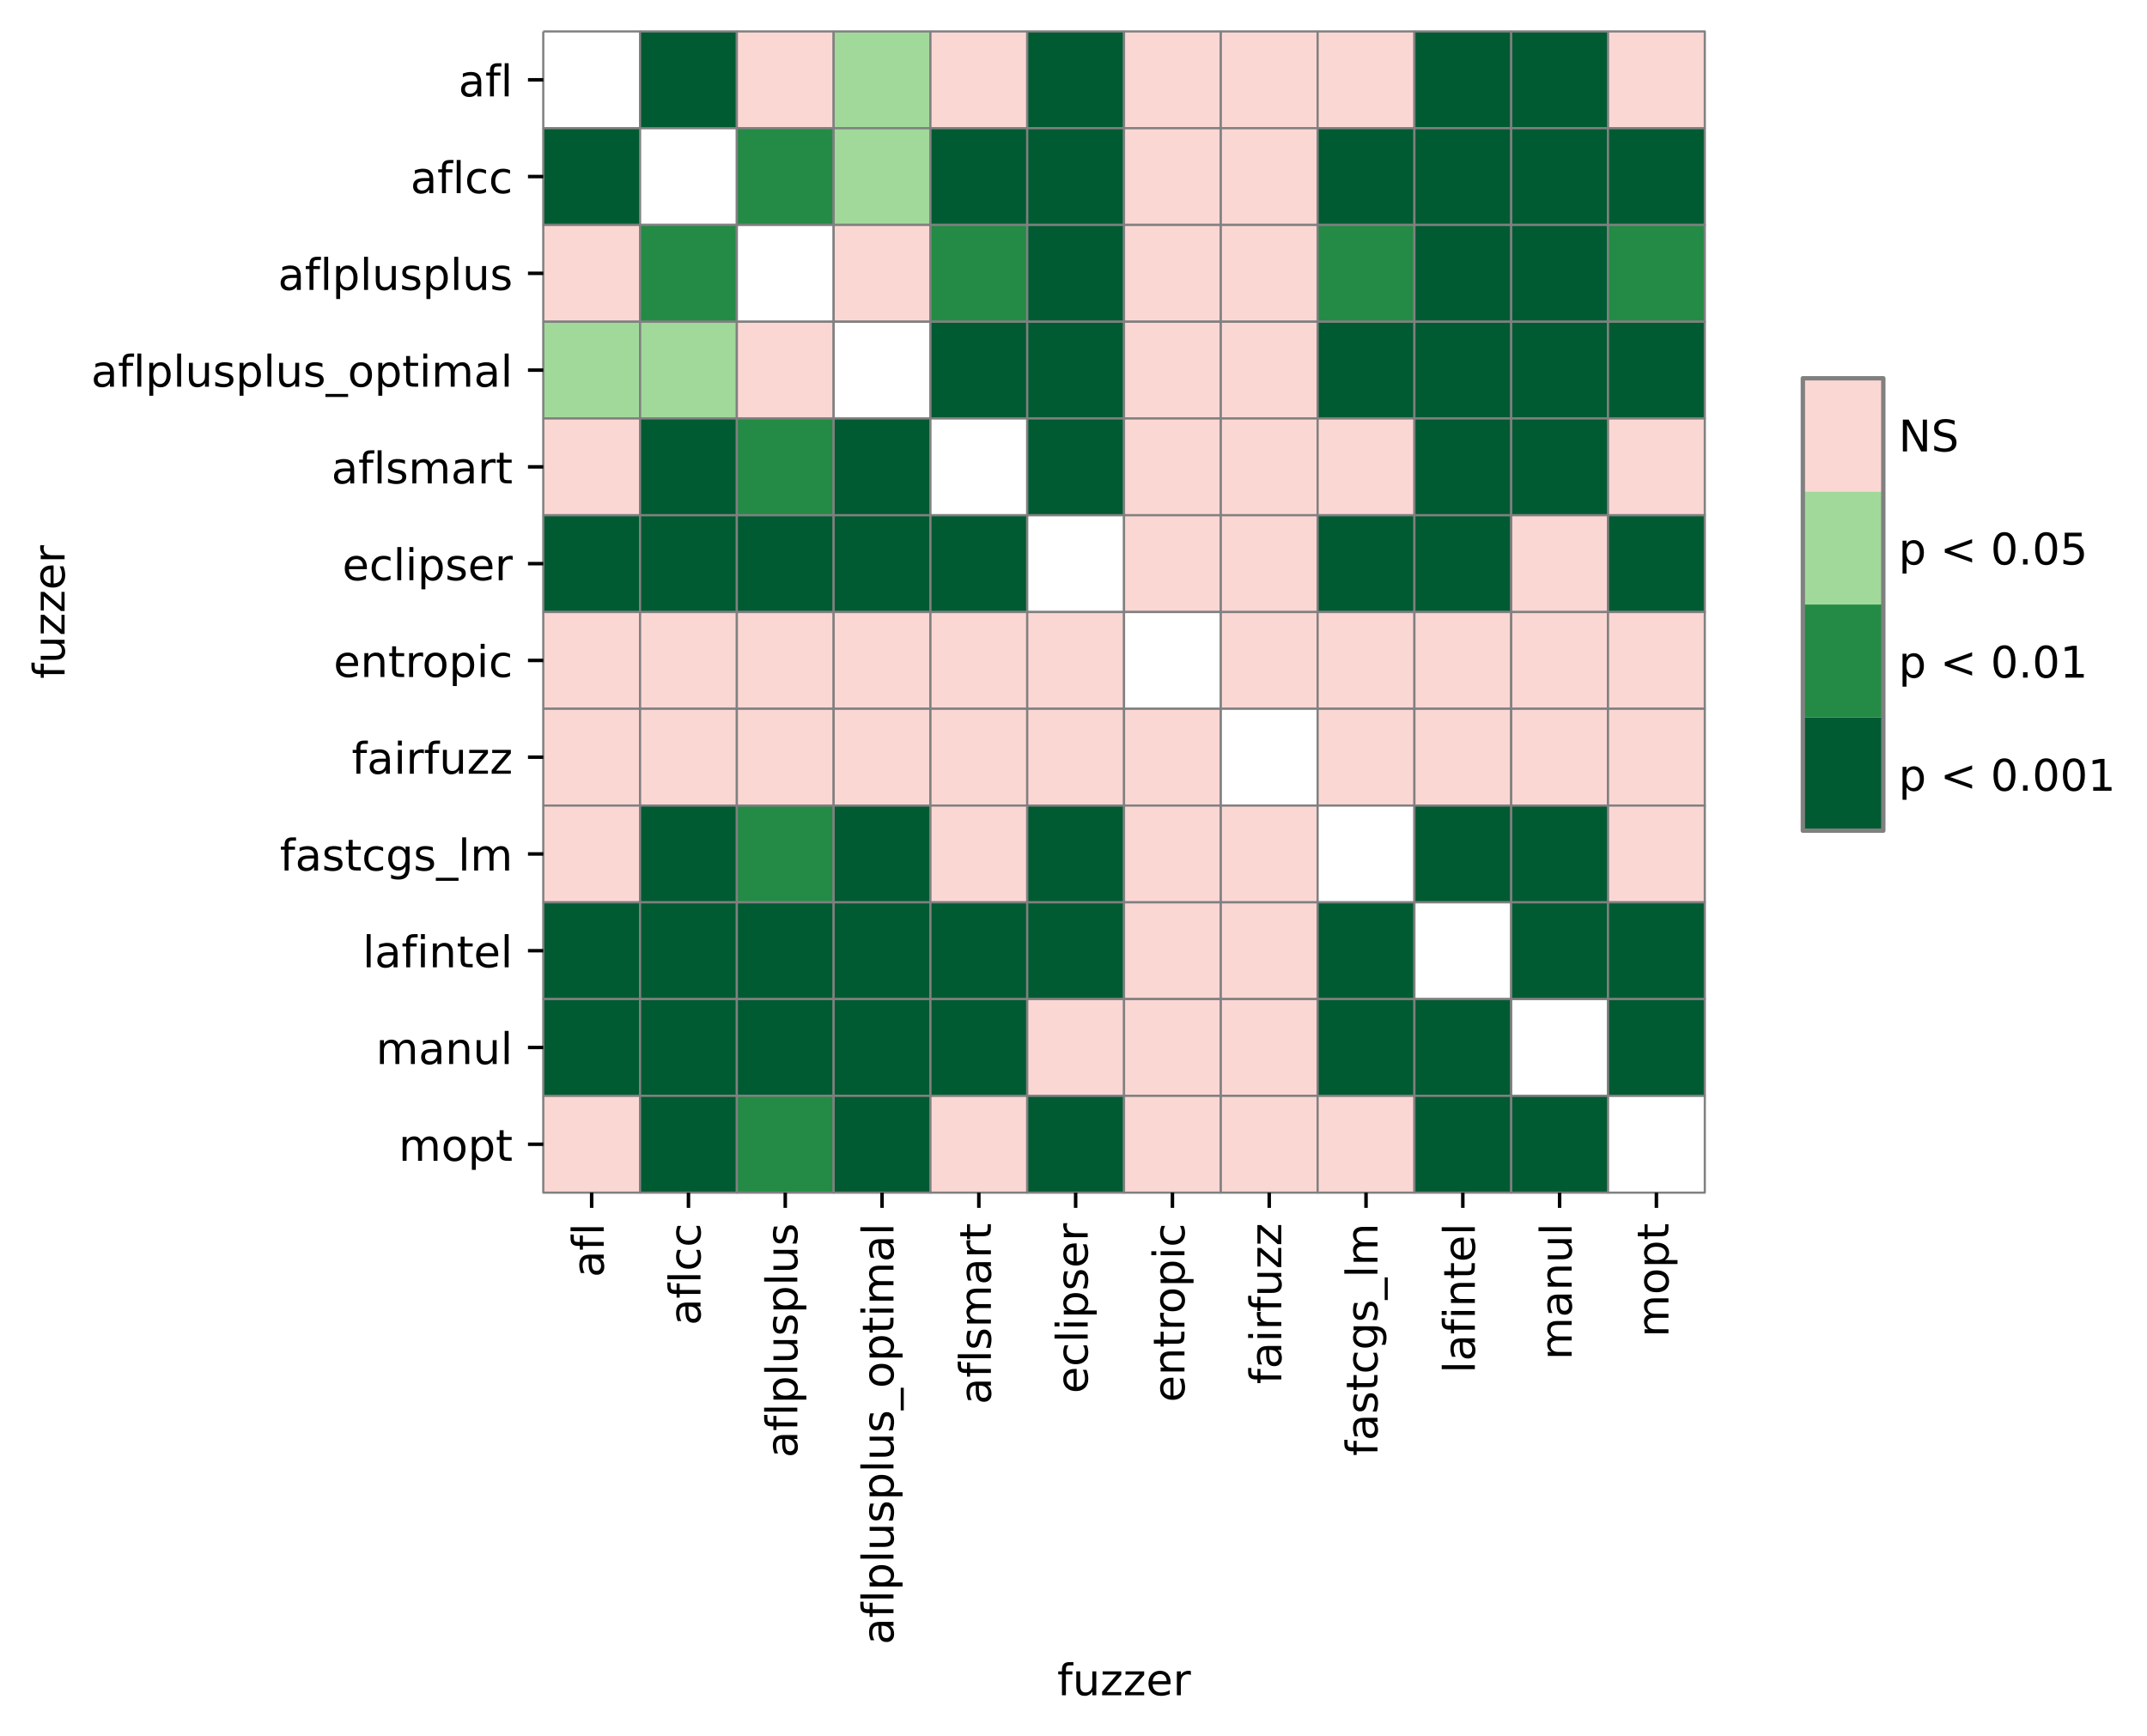 <?xml version="1.0" encoding="utf-8" standalone="no"?>
<!DOCTYPE svg PUBLIC "-//W3C//DTD SVG 1.1//EN"
  "http://www.w3.org/Graphics/SVG/1.1/DTD/svg11.dtd">
<!-- Created with matplotlib (https://matplotlib.org/) -->
<svg height="397.776pt" version="1.1" viewBox="0 0 491.885 397.776" width="491.885pt" xmlns="http://www.w3.org/2000/svg" xmlns:xlink="http://www.w3.org/1999/xlink">
 <defs>
  <style type="text/css">*{stroke-linecap:butt;stroke-linejoin:round;}</style>
 </defs>
 <g id="figure_1">
  <g id="patch_1">
   <path d="M 0 397.776 
L 491.885 397.776 
L 491.885 0 
L 0 0 
z
" style="fill:#ffffff;"/>
  </g>
  <g id="axes_1">
   <g id="patch_2">
    <path d="M 124.464 273.312 
L 390.576 273.312 
L 390.576 7.2 
L 124.464 7.2 
z
" style="fill:#ffffff;"/>
   </g>
   <g id="QuadMesh_1">
    <path d="M 124.464 7.2 
L 146.64 7.2 
L 146.64 29.376 
L 124.464 29.376 
L 124.464 7.2 
" style="fill:#ffffff;stroke:#808080;stroke-width:0.5;"/>
    <path d="M 146.64 7.2 
L 168.816 7.2 
L 168.816 29.376 
L 146.64 29.376 
L 146.64 7.2 
" style="fill:#005a32;stroke:#808080;stroke-width:0.5;"/>
    <path d="M 168.816 7.2 
L 190.992 7.2 
L 190.992 29.376 
L 168.816 29.376 
L 168.816 7.2 
" style="fill:#fbd7d4;stroke:#808080;stroke-width:0.5;"/>
    <path d="M 190.992 7.2 
L 213.168 7.2 
L 213.168 29.376 
L 190.992 29.376 
L 190.992 7.2 
" style="fill:#a1d99b;stroke:#808080;stroke-width:0.5;"/>
    <path d="M 213.168 7.2 
L 235.344 7.2 
L 235.344 29.376 
L 213.168 29.376 
L 213.168 7.2 
" style="fill:#fbd7d4;stroke:#808080;stroke-width:0.5;"/>
    <path d="M 235.344 7.2 
L 257.52 7.2 
L 257.52 29.376 
L 235.344 29.376 
L 235.344 7.2 
" style="fill:#005a32;stroke:#808080;stroke-width:0.5;"/>
    <path d="M 257.52 7.2 
L 279.696 7.2 
L 279.696 29.376 
L 257.52 29.376 
L 257.52 7.2 
" style="fill:#fbd7d4;stroke:#808080;stroke-width:0.5;"/>
    <path d="M 279.696 7.2 
L 301.872 7.2 
L 301.872 29.376 
L 279.696 29.376 
L 279.696 7.2 
" style="fill:#fbd7d4;stroke:#808080;stroke-width:0.5;"/>
    <path d="M 301.872 7.2 
L 324.048 7.2 
L 324.048 29.376 
L 301.872 29.376 
L 301.872 7.2 
" style="fill:#fbd7d4;stroke:#808080;stroke-width:0.5;"/>
    <path d="M 324.048 7.2 
L 346.224 7.2 
L 346.224 29.376 
L 324.048 29.376 
L 324.048 7.2 
" style="fill:#005a32;stroke:#808080;stroke-width:0.5;"/>
    <path d="M 346.224 7.2 
L 368.4 7.2 
L 368.4 29.376 
L 346.224 29.376 
L 346.224 7.2 
" style="fill:#005a32;stroke:#808080;stroke-width:0.5;"/>
    <path d="M 368.4 7.2 
L 390.576 7.2 
L 390.576 29.376 
L 368.4 29.376 
L 368.4 7.2 
" style="fill:#fbd7d4;stroke:#808080;stroke-width:0.5;"/>
    <path d="M 124.464 29.376 
L 146.64 29.376 
L 146.64 51.552 
L 124.464 51.552 
L 124.464 29.376 
" style="fill:#005a32;stroke:#808080;stroke-width:0.5;"/>
    <path d="M 146.64 29.376 
L 168.816 29.376 
L 168.816 51.552 
L 146.64 51.552 
L 146.64 29.376 
" style="fill:#ffffff;stroke:#808080;stroke-width:0.5;"/>
    <path d="M 168.816 29.376 
L 190.992 29.376 
L 190.992 51.552 
L 168.816 51.552 
L 168.816 29.376 
" style="fill:#238b45;stroke:#808080;stroke-width:0.5;"/>
    <path d="M 190.992 29.376 
L 213.168 29.376 
L 213.168 51.552 
L 190.992 51.552 
L 190.992 29.376 
" style="fill:#a1d99b;stroke:#808080;stroke-width:0.5;"/>
    <path d="M 213.168 29.376 
L 235.344 29.376 
L 235.344 51.552 
L 213.168 51.552 
L 213.168 29.376 
" style="fill:#005a32;stroke:#808080;stroke-width:0.5;"/>
    <path d="M 235.344 29.376 
L 257.52 29.376 
L 257.52 51.552 
L 235.344 51.552 
L 235.344 29.376 
" style="fill:#005a32;stroke:#808080;stroke-width:0.5;"/>
    <path d="M 257.52 29.376 
L 279.696 29.376 
L 279.696 51.552 
L 257.52 51.552 
L 257.52 29.376 
" style="fill:#fbd7d4;stroke:#808080;stroke-width:0.5;"/>
    <path d="M 279.696 29.376 
L 301.872 29.376 
L 301.872 51.552 
L 279.696 51.552 
L 279.696 29.376 
" style="fill:#fbd7d4;stroke:#808080;stroke-width:0.5;"/>
    <path d="M 301.872 29.376 
L 324.048 29.376 
L 324.048 51.552 
L 301.872 51.552 
L 301.872 29.376 
" style="fill:#005a32;stroke:#808080;stroke-width:0.5;"/>
    <path d="M 324.048 29.376 
L 346.224 29.376 
L 346.224 51.552 
L 324.048 51.552 
L 324.048 29.376 
" style="fill:#005a32;stroke:#808080;stroke-width:0.5;"/>
    <path d="M 346.224 29.376 
L 368.4 29.376 
L 368.4 51.552 
L 346.224 51.552 
L 346.224 29.376 
" style="fill:#005a32;stroke:#808080;stroke-width:0.5;"/>
    <path d="M 368.4 29.376 
L 390.576 29.376 
L 390.576 51.552 
L 368.4 51.552 
L 368.4 29.376 
" style="fill:#005a32;stroke:#808080;stroke-width:0.5;"/>
    <path d="M 124.464 51.552 
L 146.64 51.552 
L 146.64 73.728 
L 124.464 73.728 
L 124.464 51.552 
" style="fill:#fbd7d4;stroke:#808080;stroke-width:0.5;"/>
    <path d="M 146.64 51.552 
L 168.816 51.552 
L 168.816 73.728 
L 146.64 73.728 
L 146.64 51.552 
" style="fill:#238b45;stroke:#808080;stroke-width:0.5;"/>
    <path d="M 168.816 51.552 
L 190.992 51.552 
L 190.992 73.728 
L 168.816 73.728 
L 168.816 51.552 
" style="fill:#ffffff;stroke:#808080;stroke-width:0.5;"/>
    <path d="M 190.992 51.552 
L 213.168 51.552 
L 213.168 73.728 
L 190.992 73.728 
L 190.992 51.552 
" style="fill:#fbd7d4;stroke:#808080;stroke-width:0.5;"/>
    <path d="M 213.168 51.552 
L 235.344 51.552 
L 235.344 73.728 
L 213.168 73.728 
L 213.168 51.552 
" style="fill:#238b45;stroke:#808080;stroke-width:0.5;"/>
    <path d="M 235.344 51.552 
L 257.52 51.552 
L 257.52 73.728 
L 235.344 73.728 
L 235.344 51.552 
" style="fill:#005a32;stroke:#808080;stroke-width:0.5;"/>
    <path d="M 257.52 51.552 
L 279.696 51.552 
L 279.696 73.728 
L 257.52 73.728 
L 257.52 51.552 
" style="fill:#fbd7d4;stroke:#808080;stroke-width:0.5;"/>
    <path d="M 279.696 51.552 
L 301.872 51.552 
L 301.872 73.728 
L 279.696 73.728 
L 279.696 51.552 
" style="fill:#fbd7d4;stroke:#808080;stroke-width:0.5;"/>
    <path d="M 301.872 51.552 
L 324.048 51.552 
L 324.048 73.728 
L 301.872 73.728 
L 301.872 51.552 
" style="fill:#238b45;stroke:#808080;stroke-width:0.5;"/>
    <path d="M 324.048 51.552 
L 346.224 51.552 
L 346.224 73.728 
L 324.048 73.728 
L 324.048 51.552 
" style="fill:#005a32;stroke:#808080;stroke-width:0.5;"/>
    <path d="M 346.224 51.552 
L 368.4 51.552 
L 368.4 73.728 
L 346.224 73.728 
L 346.224 51.552 
" style="fill:#005a32;stroke:#808080;stroke-width:0.5;"/>
    <path d="M 368.4 51.552 
L 390.576 51.552 
L 390.576 73.728 
L 368.4 73.728 
L 368.4 51.552 
" style="fill:#238b45;stroke:#808080;stroke-width:0.5;"/>
    <path d="M 124.464 73.728 
L 146.64 73.728 
L 146.64 95.904 
L 124.464 95.904 
L 124.464 73.728 
" style="fill:#a1d99b;stroke:#808080;stroke-width:0.5;"/>
    <path d="M 146.64 73.728 
L 168.816 73.728 
L 168.816 95.904 
L 146.64 95.904 
L 146.64 73.728 
" style="fill:#a1d99b;stroke:#808080;stroke-width:0.5;"/>
    <path d="M 168.816 73.728 
L 190.992 73.728 
L 190.992 95.904 
L 168.816 95.904 
L 168.816 73.728 
" style="fill:#fbd7d4;stroke:#808080;stroke-width:0.5;"/>
    <path d="M 190.992 73.728 
L 213.168 73.728 
L 213.168 95.904 
L 190.992 95.904 
L 190.992 73.728 
" style="fill:#ffffff;stroke:#808080;stroke-width:0.5;"/>
    <path d="M 213.168 73.728 
L 235.344 73.728 
L 235.344 95.904 
L 213.168 95.904 
L 213.168 73.728 
" style="fill:#005a32;stroke:#808080;stroke-width:0.5;"/>
    <path d="M 235.344 73.728 
L 257.52 73.728 
L 257.52 95.904 
L 235.344 95.904 
L 235.344 73.728 
" style="fill:#005a32;stroke:#808080;stroke-width:0.5;"/>
    <path d="M 257.52 73.728 
L 279.696 73.728 
L 279.696 95.904 
L 257.52 95.904 
L 257.52 73.728 
" style="fill:#fbd7d4;stroke:#808080;stroke-width:0.5;"/>
    <path d="M 279.696 73.728 
L 301.872 73.728 
L 301.872 95.904 
L 279.696 95.904 
L 279.696 73.728 
" style="fill:#fbd7d4;stroke:#808080;stroke-width:0.5;"/>
    <path d="M 301.872 73.728 
L 324.048 73.728 
L 324.048 95.904 
L 301.872 95.904 
L 301.872 73.728 
" style="fill:#005a32;stroke:#808080;stroke-width:0.5;"/>
    <path d="M 324.048 73.728 
L 346.224 73.728 
L 346.224 95.904 
L 324.048 95.904 
L 324.048 73.728 
" style="fill:#005a32;stroke:#808080;stroke-width:0.5;"/>
    <path d="M 346.224 73.728 
L 368.4 73.728 
L 368.4 95.904 
L 346.224 95.904 
L 346.224 73.728 
" style="fill:#005a32;stroke:#808080;stroke-width:0.5;"/>
    <path d="M 368.4 73.728 
L 390.576 73.728 
L 390.576 95.904 
L 368.4 95.904 
L 368.4 73.728 
" style="fill:#005a32;stroke:#808080;stroke-width:0.5;"/>
    <path d="M 124.464 95.904 
L 146.64 95.904 
L 146.64 118.08 
L 124.464 118.08 
L 124.464 95.904 
" style="fill:#fbd7d4;stroke:#808080;stroke-width:0.5;"/>
    <path d="M 146.64 95.904 
L 168.816 95.904 
L 168.816 118.08 
L 146.64 118.08 
L 146.64 95.904 
" style="fill:#005a32;stroke:#808080;stroke-width:0.5;"/>
    <path d="M 168.816 95.904 
L 190.992 95.904 
L 190.992 118.08 
L 168.816 118.08 
L 168.816 95.904 
" style="fill:#238b45;stroke:#808080;stroke-width:0.5;"/>
    <path d="M 190.992 95.904 
L 213.168 95.904 
L 213.168 118.08 
L 190.992 118.08 
L 190.992 95.904 
" style="fill:#005a32;stroke:#808080;stroke-width:0.5;"/>
    <path d="M 213.168 95.904 
L 235.344 95.904 
L 235.344 118.08 
L 213.168 118.08 
L 213.168 95.904 
" style="fill:#ffffff;stroke:#808080;stroke-width:0.5;"/>
    <path d="M 235.344 95.904 
L 257.52 95.904 
L 257.52 118.08 
L 235.344 118.08 
L 235.344 95.904 
" style="fill:#005a32;stroke:#808080;stroke-width:0.5;"/>
    <path d="M 257.52 95.904 
L 279.696 95.904 
L 279.696 118.08 
L 257.52 118.08 
L 257.52 95.904 
" style="fill:#fbd7d4;stroke:#808080;stroke-width:0.5;"/>
    <path d="M 279.696 95.904 
L 301.872 95.904 
L 301.872 118.08 
L 279.696 118.08 
L 279.696 95.904 
" style="fill:#fbd7d4;stroke:#808080;stroke-width:0.5;"/>
    <path d="M 301.872 95.904 
L 324.048 95.904 
L 324.048 118.08 
L 301.872 118.08 
L 301.872 95.904 
" style="fill:#fbd7d4;stroke:#808080;stroke-width:0.5;"/>
    <path d="M 324.048 95.904 
L 346.224 95.904 
L 346.224 118.08 
L 324.048 118.08 
L 324.048 95.904 
" style="fill:#005a32;stroke:#808080;stroke-width:0.5;"/>
    <path d="M 346.224 95.904 
L 368.4 95.904 
L 368.4 118.08 
L 346.224 118.08 
L 346.224 95.904 
" style="fill:#005a32;stroke:#808080;stroke-width:0.5;"/>
    <path d="M 368.4 95.904 
L 390.576 95.904 
L 390.576 118.08 
L 368.4 118.08 
L 368.4 95.904 
" style="fill:#fbd7d4;stroke:#808080;stroke-width:0.5;"/>
    <path d="M 124.464 118.08 
L 146.64 118.08 
L 146.64 140.256 
L 124.464 140.256 
L 124.464 118.08 
" style="fill:#005a32;stroke:#808080;stroke-width:0.5;"/>
    <path d="M 146.64 118.08 
L 168.816 118.08 
L 168.816 140.256 
L 146.64 140.256 
L 146.64 118.08 
" style="fill:#005a32;stroke:#808080;stroke-width:0.5;"/>
    <path d="M 168.816 118.08 
L 190.992 118.08 
L 190.992 140.256 
L 168.816 140.256 
L 168.816 118.08 
" style="fill:#005a32;stroke:#808080;stroke-width:0.5;"/>
    <path d="M 190.992 118.08 
L 213.168 118.08 
L 213.168 140.256 
L 190.992 140.256 
L 190.992 118.08 
" style="fill:#005a32;stroke:#808080;stroke-width:0.5;"/>
    <path d="M 213.168 118.08 
L 235.344 118.08 
L 235.344 140.256 
L 213.168 140.256 
L 213.168 118.08 
" style="fill:#005a32;stroke:#808080;stroke-width:0.5;"/>
    <path d="M 235.344 118.08 
L 257.52 118.08 
L 257.52 140.256 
L 235.344 140.256 
L 235.344 118.08 
" style="fill:#ffffff;stroke:#808080;stroke-width:0.5;"/>
    <path d="M 257.52 118.08 
L 279.696 118.08 
L 279.696 140.256 
L 257.52 140.256 
L 257.52 118.08 
" style="fill:#fbd7d4;stroke:#808080;stroke-width:0.5;"/>
    <path d="M 279.696 118.08 
L 301.872 118.08 
L 301.872 140.256 
L 279.696 140.256 
L 279.696 118.08 
" style="fill:#fbd7d4;stroke:#808080;stroke-width:0.5;"/>
    <path d="M 301.872 118.08 
L 324.048 118.08 
L 324.048 140.256 
L 301.872 140.256 
L 301.872 118.08 
" style="fill:#005a32;stroke:#808080;stroke-width:0.5;"/>
    <path d="M 324.048 118.08 
L 346.224 118.08 
L 346.224 140.256 
L 324.048 140.256 
L 324.048 118.08 
" style="fill:#005a32;stroke:#808080;stroke-width:0.5;"/>
    <path d="M 346.224 118.08 
L 368.4 118.08 
L 368.4 140.256 
L 346.224 140.256 
L 346.224 118.08 
" style="fill:#fbd7d4;stroke:#808080;stroke-width:0.5;"/>
    <path d="M 368.4 118.08 
L 390.576 118.08 
L 390.576 140.256 
L 368.4 140.256 
L 368.4 118.08 
" style="fill:#005a32;stroke:#808080;stroke-width:0.5;"/>
    <path d="M 124.464 140.256 
L 146.64 140.256 
L 146.64 162.432 
L 124.464 162.432 
L 124.464 140.256 
" style="fill:#fbd7d4;stroke:#808080;stroke-width:0.5;"/>
    <path d="M 146.64 140.256 
L 168.816 140.256 
L 168.816 162.432 
L 146.64 162.432 
L 146.64 140.256 
" style="fill:#fbd7d4;stroke:#808080;stroke-width:0.5;"/>
    <path d="M 168.816 140.256 
L 190.992 140.256 
L 190.992 162.432 
L 168.816 162.432 
L 168.816 140.256 
" style="fill:#fbd7d4;stroke:#808080;stroke-width:0.5;"/>
    <path d="M 190.992 140.256 
L 213.168 140.256 
L 213.168 162.432 
L 190.992 162.432 
L 190.992 140.256 
" style="fill:#fbd7d4;stroke:#808080;stroke-width:0.5;"/>
    <path d="M 213.168 140.256 
L 235.344 140.256 
L 235.344 162.432 
L 213.168 162.432 
L 213.168 140.256 
" style="fill:#fbd7d4;stroke:#808080;stroke-width:0.5;"/>
    <path d="M 235.344 140.256 
L 257.52 140.256 
L 257.52 162.432 
L 235.344 162.432 
L 235.344 140.256 
" style="fill:#fbd7d4;stroke:#808080;stroke-width:0.5;"/>
    <path d="M 257.52 140.256 
L 279.696 140.256 
L 279.696 162.432 
L 257.52 162.432 
L 257.52 140.256 
" style="fill:#ffffff;stroke:#808080;stroke-width:0.5;"/>
    <path d="M 279.696 140.256 
L 301.872 140.256 
L 301.872 162.432 
L 279.696 162.432 
L 279.696 140.256 
" style="fill:#fbd7d4;stroke:#808080;stroke-width:0.5;"/>
    <path d="M 301.872 140.256 
L 324.048 140.256 
L 324.048 162.432 
L 301.872 162.432 
L 301.872 140.256 
" style="fill:#fbd7d4;stroke:#808080;stroke-width:0.5;"/>
    <path d="M 324.048 140.256 
L 346.224 140.256 
L 346.224 162.432 
L 324.048 162.432 
L 324.048 140.256 
" style="fill:#fbd7d4;stroke:#808080;stroke-width:0.5;"/>
    <path d="M 346.224 140.256 
L 368.4 140.256 
L 368.4 162.432 
L 346.224 162.432 
L 346.224 140.256 
" style="fill:#fbd7d4;stroke:#808080;stroke-width:0.5;"/>
    <path d="M 368.4 140.256 
L 390.576 140.256 
L 390.576 162.432 
L 368.4 162.432 
L 368.4 140.256 
" style="fill:#fbd7d4;stroke:#808080;stroke-width:0.5;"/>
    <path d="M 124.464 162.432 
L 146.64 162.432 
L 146.64 184.608 
L 124.464 184.608 
L 124.464 162.432 
" style="fill:#fbd7d4;stroke:#808080;stroke-width:0.5;"/>
    <path d="M 146.64 162.432 
L 168.816 162.432 
L 168.816 184.608 
L 146.64 184.608 
L 146.64 162.432 
" style="fill:#fbd7d4;stroke:#808080;stroke-width:0.5;"/>
    <path d="M 168.816 162.432 
L 190.992 162.432 
L 190.992 184.608 
L 168.816 184.608 
L 168.816 162.432 
" style="fill:#fbd7d4;stroke:#808080;stroke-width:0.5;"/>
    <path d="M 190.992 162.432 
L 213.168 162.432 
L 213.168 184.608 
L 190.992 184.608 
L 190.992 162.432 
" style="fill:#fbd7d4;stroke:#808080;stroke-width:0.5;"/>
    <path d="M 213.168 162.432 
L 235.344 162.432 
L 235.344 184.608 
L 213.168 184.608 
L 213.168 162.432 
" style="fill:#fbd7d4;stroke:#808080;stroke-width:0.5;"/>
    <path d="M 235.344 162.432 
L 257.52 162.432 
L 257.52 184.608 
L 235.344 184.608 
L 235.344 162.432 
" style="fill:#fbd7d4;stroke:#808080;stroke-width:0.5;"/>
    <path d="M 257.52 162.432 
L 279.696 162.432 
L 279.696 184.608 
L 257.52 184.608 
L 257.52 162.432 
" style="fill:#fbd7d4;stroke:#808080;stroke-width:0.5;"/>
    <path d="M 279.696 162.432 
L 301.872 162.432 
L 301.872 184.608 
L 279.696 184.608 
L 279.696 162.432 
" style="fill:#ffffff;stroke:#808080;stroke-width:0.5;"/>
    <path d="M 301.872 162.432 
L 324.048 162.432 
L 324.048 184.608 
L 301.872 184.608 
L 301.872 162.432 
" style="fill:#fbd7d4;stroke:#808080;stroke-width:0.5;"/>
    <path d="M 324.048 162.432 
L 346.224 162.432 
L 346.224 184.608 
L 324.048 184.608 
L 324.048 162.432 
" style="fill:#fbd7d4;stroke:#808080;stroke-width:0.5;"/>
    <path d="M 346.224 162.432 
L 368.4 162.432 
L 368.4 184.608 
L 346.224 184.608 
L 346.224 162.432 
" style="fill:#fbd7d4;stroke:#808080;stroke-width:0.5;"/>
    <path d="M 368.4 162.432 
L 390.576 162.432 
L 390.576 184.608 
L 368.4 184.608 
L 368.4 162.432 
" style="fill:#fbd7d4;stroke:#808080;stroke-width:0.5;"/>
    <path d="M 124.464 184.608 
L 146.64 184.608 
L 146.64 206.784 
L 124.464 206.784 
L 124.464 184.608 
" style="fill:#fbd7d4;stroke:#808080;stroke-width:0.5;"/>
    <path d="M 146.64 184.608 
L 168.816 184.608 
L 168.816 206.784 
L 146.64 206.784 
L 146.64 184.608 
" style="fill:#005a32;stroke:#808080;stroke-width:0.5;"/>
    <path d="M 168.816 184.608 
L 190.992 184.608 
L 190.992 206.784 
L 168.816 206.784 
L 168.816 184.608 
" style="fill:#238b45;stroke:#808080;stroke-width:0.5;"/>
    <path d="M 190.992 184.608 
L 213.168 184.608 
L 213.168 206.784 
L 190.992 206.784 
L 190.992 184.608 
" style="fill:#005a32;stroke:#808080;stroke-width:0.5;"/>
    <path d="M 213.168 184.608 
L 235.344 184.608 
L 235.344 206.784 
L 213.168 206.784 
L 213.168 184.608 
" style="fill:#fbd7d4;stroke:#808080;stroke-width:0.5;"/>
    <path d="M 235.344 184.608 
L 257.52 184.608 
L 257.52 206.784 
L 235.344 206.784 
L 235.344 184.608 
" style="fill:#005a32;stroke:#808080;stroke-width:0.5;"/>
    <path d="M 257.52 184.608 
L 279.696 184.608 
L 279.696 206.784 
L 257.52 206.784 
L 257.52 184.608 
" style="fill:#fbd7d4;stroke:#808080;stroke-width:0.5;"/>
    <path d="M 279.696 184.608 
L 301.872 184.608 
L 301.872 206.784 
L 279.696 206.784 
L 279.696 184.608 
" style="fill:#fbd7d4;stroke:#808080;stroke-width:0.5;"/>
    <path d="M 301.872 184.608 
L 324.048 184.608 
L 324.048 206.784 
L 301.872 206.784 
L 301.872 184.608 
" style="fill:#ffffff;stroke:#808080;stroke-width:0.5;"/>
    <path d="M 324.048 184.608 
L 346.224 184.608 
L 346.224 206.784 
L 324.048 206.784 
L 324.048 184.608 
" style="fill:#005a32;stroke:#808080;stroke-width:0.5;"/>
    <path d="M 346.224 184.608 
L 368.4 184.608 
L 368.4 206.784 
L 346.224 206.784 
L 346.224 184.608 
" style="fill:#005a32;stroke:#808080;stroke-width:0.5;"/>
    <path d="M 368.4 184.608 
L 390.576 184.608 
L 390.576 206.784 
L 368.4 206.784 
L 368.4 184.608 
" style="fill:#fbd7d4;stroke:#808080;stroke-width:0.5;"/>
    <path d="M 124.464 206.784 
L 146.64 206.784 
L 146.64 228.96 
L 124.464 228.96 
L 124.464 206.784 
" style="fill:#005a32;stroke:#808080;stroke-width:0.5;"/>
    <path d="M 146.64 206.784 
L 168.816 206.784 
L 168.816 228.96 
L 146.64 228.96 
L 146.64 206.784 
" style="fill:#005a32;stroke:#808080;stroke-width:0.5;"/>
    <path d="M 168.816 206.784 
L 190.992 206.784 
L 190.992 228.96 
L 168.816 228.96 
L 168.816 206.784 
" style="fill:#005a32;stroke:#808080;stroke-width:0.5;"/>
    <path d="M 190.992 206.784 
L 213.168 206.784 
L 213.168 228.96 
L 190.992 228.96 
L 190.992 206.784 
" style="fill:#005a32;stroke:#808080;stroke-width:0.5;"/>
    <path d="M 213.168 206.784 
L 235.344 206.784 
L 235.344 228.96 
L 213.168 228.96 
L 213.168 206.784 
" style="fill:#005a32;stroke:#808080;stroke-width:0.5;"/>
    <path d="M 235.344 206.784 
L 257.52 206.784 
L 257.52 228.96 
L 235.344 228.96 
L 235.344 206.784 
" style="fill:#005a32;stroke:#808080;stroke-width:0.5;"/>
    <path d="M 257.52 206.784 
L 279.696 206.784 
L 279.696 228.96 
L 257.52 228.96 
L 257.52 206.784 
" style="fill:#fbd7d4;stroke:#808080;stroke-width:0.5;"/>
    <path d="M 279.696 206.784 
L 301.872 206.784 
L 301.872 228.96 
L 279.696 228.96 
L 279.696 206.784 
" style="fill:#fbd7d4;stroke:#808080;stroke-width:0.5;"/>
    <path d="M 301.872 206.784 
L 324.048 206.784 
L 324.048 228.96 
L 301.872 228.96 
L 301.872 206.784 
" style="fill:#005a32;stroke:#808080;stroke-width:0.5;"/>
    <path d="M 324.048 206.784 
L 346.224 206.784 
L 346.224 228.96 
L 324.048 228.96 
L 324.048 206.784 
" style="fill:#ffffff;stroke:#808080;stroke-width:0.5;"/>
    <path d="M 346.224 206.784 
L 368.4 206.784 
L 368.4 228.96 
L 346.224 228.96 
L 346.224 206.784 
" style="fill:#005a32;stroke:#808080;stroke-width:0.5;"/>
    <path d="M 368.4 206.784 
L 390.576 206.784 
L 390.576 228.96 
L 368.4 228.96 
L 368.4 206.784 
" style="fill:#005a32;stroke:#808080;stroke-width:0.5;"/>
    <path d="M 124.464 228.96 
L 146.64 228.96 
L 146.64 251.136 
L 124.464 251.136 
L 124.464 228.96 
" style="fill:#005a32;stroke:#808080;stroke-width:0.5;"/>
    <path d="M 146.64 228.96 
L 168.816 228.96 
L 168.816 251.136 
L 146.64 251.136 
L 146.64 228.96 
" style="fill:#005a32;stroke:#808080;stroke-width:0.5;"/>
    <path d="M 168.816 228.96 
L 190.992 228.96 
L 190.992 251.136 
L 168.816 251.136 
L 168.816 228.96 
" style="fill:#005a32;stroke:#808080;stroke-width:0.5;"/>
    <path d="M 190.992 228.96 
L 213.168 228.96 
L 213.168 251.136 
L 190.992 251.136 
L 190.992 228.96 
" style="fill:#005a32;stroke:#808080;stroke-width:0.5;"/>
    <path d="M 213.168 228.96 
L 235.344 228.96 
L 235.344 251.136 
L 213.168 251.136 
L 213.168 228.96 
" style="fill:#005a32;stroke:#808080;stroke-width:0.5;"/>
    <path d="M 235.344 228.96 
L 257.52 228.96 
L 257.52 251.136 
L 235.344 251.136 
L 235.344 228.96 
" style="fill:#fbd7d4;stroke:#808080;stroke-width:0.5;"/>
    <path d="M 257.52 228.96 
L 279.696 228.96 
L 279.696 251.136 
L 257.52 251.136 
L 257.52 228.96 
" style="fill:#fbd7d4;stroke:#808080;stroke-width:0.5;"/>
    <path d="M 279.696 228.96 
L 301.872 228.96 
L 301.872 251.136 
L 279.696 251.136 
L 279.696 228.96 
" style="fill:#fbd7d4;stroke:#808080;stroke-width:0.5;"/>
    <path d="M 301.872 228.96 
L 324.048 228.96 
L 324.048 251.136 
L 301.872 251.136 
L 301.872 228.96 
" style="fill:#005a32;stroke:#808080;stroke-width:0.5;"/>
    <path d="M 324.048 228.96 
L 346.224 228.96 
L 346.224 251.136 
L 324.048 251.136 
L 324.048 228.96 
" style="fill:#005a32;stroke:#808080;stroke-width:0.5;"/>
    <path d="M 346.224 228.96 
L 368.4 228.96 
L 368.4 251.136 
L 346.224 251.136 
L 346.224 228.96 
" style="fill:#ffffff;stroke:#808080;stroke-width:0.5;"/>
    <path d="M 368.4 228.96 
L 390.576 228.96 
L 390.576 251.136 
L 368.4 251.136 
L 368.4 228.96 
" style="fill:#005a32;stroke:#808080;stroke-width:0.5;"/>
    <path d="M 124.464 251.136 
L 146.64 251.136 
L 146.64 273.312 
L 124.464 273.312 
L 124.464 251.136 
" style="fill:#fbd7d4;stroke:#808080;stroke-width:0.5;"/>
    <path d="M 146.64 251.136 
L 168.816 251.136 
L 168.816 273.312 
L 146.64 273.312 
L 146.64 251.136 
" style="fill:#005a32;stroke:#808080;stroke-width:0.5;"/>
    <path d="M 168.816 251.136 
L 190.992 251.136 
L 190.992 273.312 
L 168.816 273.312 
L 168.816 251.136 
" style="fill:#238b45;stroke:#808080;stroke-width:0.5;"/>
    <path d="M 190.992 251.136 
L 213.168 251.136 
L 213.168 273.312 
L 190.992 273.312 
L 190.992 251.136 
" style="fill:#005a32;stroke:#808080;stroke-width:0.5;"/>
    <path d="M 213.168 251.136 
L 235.344 251.136 
L 235.344 273.312 
L 213.168 273.312 
L 213.168 251.136 
" style="fill:#fbd7d4;stroke:#808080;stroke-width:0.5;"/>
    <path d="M 235.344 251.136 
L 257.52 251.136 
L 257.52 273.312 
L 235.344 273.312 
L 235.344 251.136 
" style="fill:#005a32;stroke:#808080;stroke-width:0.5;"/>
    <path d="M 257.52 251.136 
L 279.696 251.136 
L 279.696 273.312 
L 257.52 273.312 
L 257.52 251.136 
" style="fill:#fbd7d4;stroke:#808080;stroke-width:0.5;"/>
    <path d="M 279.696 251.136 
L 301.872 251.136 
L 301.872 273.312 
L 279.696 273.312 
L 279.696 251.136 
" style="fill:#fbd7d4;stroke:#808080;stroke-width:0.5;"/>
    <path d="M 301.872 251.136 
L 324.048 251.136 
L 324.048 273.312 
L 301.872 273.312 
L 301.872 251.136 
" style="fill:#fbd7d4;stroke:#808080;stroke-width:0.5;"/>
    <path d="M 324.048 251.136 
L 346.224 251.136 
L 346.224 273.312 
L 324.048 273.312 
L 324.048 251.136 
" style="fill:#005a32;stroke:#808080;stroke-width:0.5;"/>
    <path d="M 346.224 251.136 
L 368.4 251.136 
L 368.4 273.312 
L 346.224 273.312 
L 346.224 251.136 
" style="fill:#005a32;stroke:#808080;stroke-width:0.5;"/>
    <path d="M 368.4 251.136 
L 390.576 251.136 
L 390.576 273.312 
L 368.4 273.312 
L 368.4 251.136 
" style="fill:#ffffff;stroke:#808080;stroke-width:0.5;"/>
   </g>
   <g id="matplotlib.axis_1">
    <g id="xtick_1">
     <g id="line2d_1">
      <defs>
       <path d="M 0 0 
L 0 3.5 
" id="m59fb9f2b00" style="stroke:#000000;stroke-width:0.8;"/>
      </defs>
      <g>
       <use style="stroke:#000000;stroke-width:0.8;" x="135.552" xlink:href="#m59fb9f2b00" y="273.312"/>
      </g>
     </g>
     <g id="text_1">
      <!-- afl -->
      <g transform="translate(138.311 292.739)rotate(-90)scale(0.1 -0.1)">
       <defs>
        <path d="M 34.281 27.484 
Q 23.391 27.484 19.188 25 
Q 14.984 22.516 14.984 16.5 
Q 14.984 11.719 18.141 8.906 
Q 21.297 6.109 26.703 6.109 
Q 34.188 6.109 38.703 11.406 
Q 43.219 16.703 43.219 25.484 
L 43.219 27.484 
z
M 52.203 31.203 
L 52.203 0 
L 43.219 0 
L 43.219 8.297 
Q 40.141 3.328 35.547 0.953 
Q 30.953 -1.422 24.312 -1.422 
Q 15.922 -1.422 10.953 3.297 
Q 6 8.016 6 15.922 
Q 6 25.141 12.172 29.828 
Q 18.359 34.516 30.609 34.516 
L 43.219 34.516 
L 43.219 35.406 
Q 43.219 41.609 39.141 45 
Q 35.062 48.391 27.688 48.391 
Q 23 48.391 18.547 47.266 
Q 14.109 46.141 10.016 43.891 
L 10.016 52.203 
Q 14.938 54.109 19.578 55.047 
Q 24.219 56 28.609 56 
Q 40.484 56 46.344 49.844 
Q 52.203 43.703 52.203 31.203 
z
" id="DejaVuSans-97"/>
        <path d="M 37.109 75.984 
L 37.109 68.5 
L 28.516 68.5 
Q 23.688 68.5 21.797 66.547 
Q 19.922 64.594 19.922 59.516 
L 19.922 54.688 
L 34.719 54.688 
L 34.719 47.703 
L 19.922 47.703 
L 19.922 0 
L 10.891 0 
L 10.891 47.703 
L 2.297 47.703 
L 2.297 54.688 
L 10.891 54.688 
L 10.891 58.5 
Q 10.891 67.625 15.141 71.797 
Q 19.391 75.984 28.609 75.984 
z
" id="DejaVuSans-102"/>
        <path d="M 9.422 75.984 
L 18.406 75.984 
L 18.406 0 
L 9.422 0 
z
" id="DejaVuSans-108"/>
       </defs>
       <use xlink:href="#DejaVuSans-97"/>
       <use x="61.279" xlink:href="#DejaVuSans-102"/>
       <use x="96.484" xlink:href="#DejaVuSans-108"/>
      </g>
     </g>
    </g>
    <g id="xtick_2">
     <g id="line2d_2">
      <g>
       <use style="stroke:#000000;stroke-width:0.8;" x="157.728" xlink:href="#m59fb9f2b00" y="273.312"/>
      </g>
     </g>
     <g id="text_2">
      <!-- aflcc -->
      <g transform="translate(160.487 303.735)rotate(-90)scale(0.1 -0.1)">
       <defs>
        <path d="M 48.781 52.594 
L 48.781 44.188 
Q 44.969 46.297 41.141 47.344 
Q 37.312 48.391 33.406 48.391 
Q 24.656 48.391 19.812 42.844 
Q 14.984 37.312 14.984 27.297 
Q 14.984 17.281 19.812 11.734 
Q 24.656 6.203 33.406 6.203 
Q 37.312 6.203 41.141 7.25 
Q 44.969 8.297 48.781 10.406 
L 48.781 2.094 
Q 45.016 0.344 40.984 -0.531 
Q 36.969 -1.422 32.422 -1.422 
Q 20.062 -1.422 12.781 6.344 
Q 5.516 14.109 5.516 27.297 
Q 5.516 40.672 12.859 48.328 
Q 20.219 56 33.016 56 
Q 37.156 56 41.109 55.141 
Q 45.062 54.297 48.781 52.594 
z
" id="DejaVuSans-99"/>
       </defs>
       <use xlink:href="#DejaVuSans-97"/>
       <use x="61.279" xlink:href="#DejaVuSans-102"/>
       <use x="96.484" xlink:href="#DejaVuSans-108"/>
       <use x="124.268" xlink:href="#DejaVuSans-99"/>
       <use x="179.248" xlink:href="#DejaVuSans-99"/>
      </g>
     </g>
    </g>
    <g id="xtick_3">
     <g id="line2d_3">
      <g>
       <use style="stroke:#000000;stroke-width:0.8;" x="179.904" xlink:href="#m59fb9f2b00" y="273.312"/>
      </g>
     </g>
     <g id="text_3">
      <!-- aflplusplus -->
      <g transform="translate(182.663 334.085)rotate(-90)scale(0.1 -0.1)">
       <defs>
        <path d="M 18.109 8.203 
L 18.109 -20.797 
L 9.078 -20.797 
L 9.078 54.688 
L 18.109 54.688 
L 18.109 46.391 
Q 20.953 51.266 25.266 53.625 
Q 29.594 56 35.594 56 
Q 45.562 56 51.781 48.094 
Q 58.016 40.188 58.016 27.297 
Q 58.016 14.406 51.781 6.484 
Q 45.562 -1.422 35.594 -1.422 
Q 29.594 -1.422 25.266 0.953 
Q 20.953 3.328 18.109 8.203 
z
M 48.688 27.297 
Q 48.688 37.203 44.609 42.844 
Q 40.531 48.484 33.406 48.484 
Q 26.266 48.484 22.188 42.844 
Q 18.109 37.203 18.109 27.297 
Q 18.109 17.391 22.188 11.75 
Q 26.266 6.109 33.406 6.109 
Q 40.531 6.109 44.609 11.75 
Q 48.688 17.391 48.688 27.297 
z
" id="DejaVuSans-112"/>
        <path d="M 8.5 21.578 
L 8.5 54.688 
L 17.484 54.688 
L 17.484 21.922 
Q 17.484 14.156 20.5 10.266 
Q 23.531 6.391 29.594 6.391 
Q 36.859 6.391 41.078 11.031 
Q 45.312 15.672 45.312 23.688 
L 45.312 54.688 
L 54.297 54.688 
L 54.297 0 
L 45.312 0 
L 45.312 8.406 
Q 42.047 3.422 37.719 1 
Q 33.406 -1.422 27.688 -1.422 
Q 18.266 -1.422 13.375 4.438 
Q 8.5 10.297 8.5 21.578 
z
M 31.109 56 
z
" id="DejaVuSans-117"/>
        <path d="M 44.281 53.078 
L 44.281 44.578 
Q 40.484 46.531 36.375 47.5 
Q 32.281 48.484 27.875 48.484 
Q 21.188 48.484 17.844 46.438 
Q 14.5 44.391 14.5 40.281 
Q 14.5 37.156 16.891 35.375 
Q 19.281 33.594 26.516 31.984 
L 29.594 31.297 
Q 39.156 29.25 43.188 25.516 
Q 47.219 21.781 47.219 15.094 
Q 47.219 7.469 41.188 3.016 
Q 35.156 -1.422 24.609 -1.422 
Q 20.219 -1.422 15.453 -0.562 
Q 10.688 0.297 5.422 2 
L 5.422 11.281 
Q 10.406 8.688 15.234 7.391 
Q 20.062 6.109 24.812 6.109 
Q 31.156 6.109 34.562 8.281 
Q 37.984 10.453 37.984 14.406 
Q 37.984 18.062 35.516 20.016 
Q 33.062 21.969 24.703 23.781 
L 21.578 24.516 
Q 13.234 26.266 9.516 29.906 
Q 5.812 33.547 5.812 39.891 
Q 5.812 47.609 11.281 51.797 
Q 16.75 56 26.812 56 
Q 31.781 56 36.172 55.266 
Q 40.578 54.547 44.281 53.078 
z
" id="DejaVuSans-115"/>
       </defs>
       <use xlink:href="#DejaVuSans-97"/>
       <use x="61.279" xlink:href="#DejaVuSans-102"/>
       <use x="96.484" xlink:href="#DejaVuSans-108"/>
       <use x="124.268" xlink:href="#DejaVuSans-112"/>
       <use x="187.744" xlink:href="#DejaVuSans-108"/>
       <use x="215.527" xlink:href="#DejaVuSans-117"/>
       <use x="278.906" xlink:href="#DejaVuSans-115"/>
       <use x="331.006" xlink:href="#DejaVuSans-112"/>
       <use x="394.482" xlink:href="#DejaVuSans-108"/>
       <use x="422.266" xlink:href="#DejaVuSans-117"/>
       <use x="485.645" xlink:href="#DejaVuSans-115"/>
      </g>
     </g>
    </g>
    <g id="xtick_4">
     <g id="line2d_4">
      <g>
       <use style="stroke:#000000;stroke-width:0.8;" x="202.08" xlink:href="#m59fb9f2b00" y="273.312"/>
      </g>
     </g>
     <g id="text_4">
      <!-- aflplusplus_optimal -->
      <g transform="translate(204.7 376.898)rotate(-90)scale(0.1 -0.1)">
       <defs>
        <path d="M 50.984 -16.609 
L 50.984 -23.578 
L -0.984 -23.578 
L -0.984 -16.609 
z
" id="DejaVuSans-95"/>
        <path d="M 30.609 48.391 
Q 23.391 48.391 19.188 42.75 
Q 14.984 37.109 14.984 27.297 
Q 14.984 17.484 19.156 11.844 
Q 23.344 6.203 30.609 6.203 
Q 37.797 6.203 41.984 11.859 
Q 46.188 17.531 46.188 27.297 
Q 46.188 37.016 41.984 42.703 
Q 37.797 48.391 30.609 48.391 
z
M 30.609 56 
Q 42.328 56 49.016 48.375 
Q 55.719 40.766 55.719 27.297 
Q 55.719 13.875 49.016 6.219 
Q 42.328 -1.422 30.609 -1.422 
Q 18.844 -1.422 12.172 6.219 
Q 5.516 13.875 5.516 27.297 
Q 5.516 40.766 12.172 48.375 
Q 18.844 56 30.609 56 
z
" id="DejaVuSans-111"/>
        <path d="M 18.312 70.219 
L 18.312 54.688 
L 36.812 54.688 
L 36.812 47.703 
L 18.312 47.703 
L 18.312 18.016 
Q 18.312 11.328 20.141 9.422 
Q 21.969 7.516 27.594 7.516 
L 36.812 7.516 
L 36.812 0 
L 27.594 0 
Q 17.188 0 13.234 3.875 
Q 9.281 7.766 9.281 18.016 
L 9.281 47.703 
L 2.688 47.703 
L 2.688 54.688 
L 9.281 54.688 
L 9.281 70.219 
z
" id="DejaVuSans-116"/>
        <path d="M 9.422 54.688 
L 18.406 54.688 
L 18.406 0 
L 9.422 0 
z
M 9.422 75.984 
L 18.406 75.984 
L 18.406 64.594 
L 9.422 64.594 
z
" id="DejaVuSans-105"/>
        <path d="M 52 44.188 
Q 55.375 50.25 60.062 53.125 
Q 64.75 56 71.094 56 
Q 79.641 56 84.281 50.016 
Q 88.922 44.047 88.922 33.016 
L 88.922 0 
L 79.891 0 
L 79.891 32.719 
Q 79.891 40.578 77.094 44.375 
Q 74.312 48.188 68.609 48.188 
Q 61.625 48.188 57.562 43.547 
Q 53.516 38.922 53.516 30.906 
L 53.516 0 
L 44.484 0 
L 44.484 32.719 
Q 44.484 40.625 41.703 44.406 
Q 38.922 48.188 33.109 48.188 
Q 26.219 48.188 22.156 43.531 
Q 18.109 38.875 18.109 30.906 
L 18.109 0 
L 9.078 0 
L 9.078 54.688 
L 18.109 54.688 
L 18.109 46.188 
Q 21.188 51.219 25.484 53.609 
Q 29.781 56 35.688 56 
Q 41.656 56 45.828 52.969 
Q 50 49.953 52 44.188 
z
" id="DejaVuSans-109"/>
       </defs>
       <use xlink:href="#DejaVuSans-97"/>
       <use x="61.279" xlink:href="#DejaVuSans-102"/>
       <use x="96.484" xlink:href="#DejaVuSans-108"/>
       <use x="124.268" xlink:href="#DejaVuSans-112"/>
       <use x="187.744" xlink:href="#DejaVuSans-108"/>
       <use x="215.527" xlink:href="#DejaVuSans-117"/>
       <use x="278.906" xlink:href="#DejaVuSans-115"/>
       <use x="331.006" xlink:href="#DejaVuSans-112"/>
       <use x="394.482" xlink:href="#DejaVuSans-108"/>
       <use x="422.266" xlink:href="#DejaVuSans-117"/>
       <use x="485.645" xlink:href="#DejaVuSans-115"/>
       <use x="537.744" xlink:href="#DejaVuSans-95"/>
       <use x="587.744" xlink:href="#DejaVuSans-111"/>
       <use x="648.926" xlink:href="#DejaVuSans-112"/>
       <use x="712.402" xlink:href="#DejaVuSans-116"/>
       <use x="751.611" xlink:href="#DejaVuSans-105"/>
       <use x="779.395" xlink:href="#DejaVuSans-109"/>
       <use x="876.807" xlink:href="#DejaVuSans-97"/>
       <use x="938.086" xlink:href="#DejaVuSans-108"/>
      </g>
     </g>
    </g>
    <g id="xtick_5">
     <g id="line2d_5">
      <g>
       <use style="stroke:#000000;stroke-width:0.8;" x="224.256" xlink:href="#m59fb9f2b00" y="273.312"/>
      </g>
     </g>
     <g id="text_5">
      <!-- aflsmart -->
      <g transform="translate(227.015 321.848)rotate(-90)scale(0.1 -0.1)">
       <defs>
        <path d="M 41.109 46.297 
Q 39.594 47.172 37.812 47.578 
Q 36.031 48 33.891 48 
Q 26.266 48 22.188 43.047 
Q 18.109 38.094 18.109 28.812 
L 18.109 0 
L 9.078 0 
L 9.078 54.688 
L 18.109 54.688 
L 18.109 46.188 
Q 20.953 51.172 25.484 53.578 
Q 30.031 56 36.531 56 
Q 37.453 56 38.578 55.875 
Q 39.703 55.766 41.062 55.516 
z
" id="DejaVuSans-114"/>
       </defs>
       <use xlink:href="#DejaVuSans-97"/>
       <use x="61.279" xlink:href="#DejaVuSans-102"/>
       <use x="96.484" xlink:href="#DejaVuSans-108"/>
       <use x="124.268" xlink:href="#DejaVuSans-115"/>
       <use x="176.367" xlink:href="#DejaVuSans-109"/>
       <use x="273.779" xlink:href="#DejaVuSans-97"/>
       <use x="335.059" xlink:href="#DejaVuSans-114"/>
       <use x="376.172" xlink:href="#DejaVuSans-116"/>
      </g>
     </g>
    </g>
    <g id="xtick_6">
     <g id="line2d_6">
      <g>
       <use style="stroke:#000000;stroke-width:0.8;" x="246.432" xlink:href="#m59fb9f2b00" y="273.312"/>
      </g>
     </g>
     <g id="text_6">
      <!-- eclipser -->
      <g transform="translate(249.191 319.342)rotate(-90)scale(0.1 -0.1)">
       <defs>
        <path d="M 56.203 29.594 
L 56.203 25.203 
L 14.891 25.203 
Q 15.484 15.922 20.484 11.062 
Q 25.484 6.203 34.422 6.203 
Q 39.594 6.203 44.453 7.469 
Q 49.312 8.734 54.109 11.281 
L 54.109 2.781 
Q 49.266 0.734 44.188 -0.344 
Q 39.109 -1.422 33.891 -1.422 
Q 20.797 -1.422 13.156 6.188 
Q 5.516 13.812 5.516 26.812 
Q 5.516 40.234 12.766 48.109 
Q 20.016 56 32.328 56 
Q 43.359 56 49.781 48.891 
Q 56.203 41.797 56.203 29.594 
z
M 47.219 32.234 
Q 47.125 39.594 43.094 43.984 
Q 39.062 48.391 32.422 48.391 
Q 24.906 48.391 20.391 44.141 
Q 15.875 39.891 15.188 32.172 
z
" id="DejaVuSans-101"/>
       </defs>
       <use xlink:href="#DejaVuSans-101"/>
       <use x="61.523" xlink:href="#DejaVuSans-99"/>
       <use x="116.504" xlink:href="#DejaVuSans-108"/>
       <use x="144.287" xlink:href="#DejaVuSans-105"/>
       <use x="172.07" xlink:href="#DejaVuSans-112"/>
       <use x="235.547" xlink:href="#DejaVuSans-115"/>
       <use x="287.646" xlink:href="#DejaVuSans-101"/>
       <use x="349.17" xlink:href="#DejaVuSans-114"/>
      </g>
     </g>
    </g>
    <g id="xtick_7">
     <g id="line2d_7">
      <g>
       <use style="stroke:#000000;stroke-width:0.8;" x="268.608" xlink:href="#m59fb9f2b00" y="273.312"/>
      </g>
     </g>
     <g id="text_7">
      <!-- entropic -->
      <g transform="translate(271.367 321.353)rotate(-90)scale(0.1 -0.1)">
       <defs>
        <path d="M 54.891 33.016 
L 54.891 0 
L 45.906 0 
L 45.906 32.719 
Q 45.906 40.484 42.875 44.328 
Q 39.844 48.188 33.797 48.188 
Q 26.516 48.188 22.312 43.547 
Q 18.109 38.922 18.109 30.906 
L 18.109 0 
L 9.078 0 
L 9.078 54.688 
L 18.109 54.688 
L 18.109 46.188 
Q 21.344 51.125 25.703 53.562 
Q 30.078 56 35.797 56 
Q 45.219 56 50.047 50.172 
Q 54.891 44.344 54.891 33.016 
z
" id="DejaVuSans-110"/>
       </defs>
       <use xlink:href="#DejaVuSans-101"/>
       <use x="61.523" xlink:href="#DejaVuSans-110"/>
       <use x="124.902" xlink:href="#DejaVuSans-116"/>
       <use x="164.111" xlink:href="#DejaVuSans-114"/>
       <use x="202.975" xlink:href="#DejaVuSans-111"/>
       <use x="264.156" xlink:href="#DejaVuSans-112"/>
       <use x="327.633" xlink:href="#DejaVuSans-105"/>
       <use x="355.416" xlink:href="#DejaVuSans-99"/>
      </g>
     </g>
    </g>
    <g id="xtick_8">
     <g id="line2d_8">
      <g>
       <use style="stroke:#000000;stroke-width:0.8;" x="290.784" xlink:href="#m59fb9f2b00" y="273.312"/>
      </g>
     </g>
     <g id="text_8">
      <!-- fairfuzz -->
      <g transform="translate(293.543 317.204)rotate(-90)scale(0.1 -0.1)">
       <defs>
        <path d="M 5.516 54.688 
L 48.188 54.688 
L 48.188 46.484 
L 14.406 7.172 
L 48.188 7.172 
L 48.188 0 
L 4.297 0 
L 4.297 8.203 
L 38.094 47.516 
L 5.516 47.516 
z
" id="DejaVuSans-122"/>
       </defs>
       <use xlink:href="#DejaVuSans-102"/>
       <use x="35.205" xlink:href="#DejaVuSans-97"/>
       <use x="96.484" xlink:href="#DejaVuSans-105"/>
       <use x="124.268" xlink:href="#DejaVuSans-114"/>
       <use x="165.381" xlink:href="#DejaVuSans-102"/>
       <use x="200.586" xlink:href="#DejaVuSans-117"/>
       <use x="263.965" xlink:href="#DejaVuSans-122"/>
       <use x="316.455" xlink:href="#DejaVuSans-122"/>
      </g>
     </g>
    </g>
    <g id="xtick_9">
     <g id="line2d_9">
      <g>
       <use style="stroke:#000000;stroke-width:0.8;" x="312.96" xlink:href="#m59fb9f2b00" y="273.312"/>
      </g>
     </g>
     <g id="text_9">
      <!-- fastcgs_lm -->
      <g transform="translate(315.58 333.665)rotate(-90)scale(0.1 -0.1)">
       <defs>
        <path d="M 45.406 27.984 
Q 45.406 37.75 41.375 43.109 
Q 37.359 48.484 30.078 48.484 
Q 22.859 48.484 18.828 43.109 
Q 14.797 37.75 14.797 27.984 
Q 14.797 18.266 18.828 12.891 
Q 22.859 7.516 30.078 7.516 
Q 37.359 7.516 41.375 12.891 
Q 45.406 18.266 45.406 27.984 
z
M 54.391 6.781 
Q 54.391 -7.172 48.188 -13.984 
Q 42 -20.797 29.203 -20.797 
Q 24.469 -20.797 20.266 -20.094 
Q 16.062 -19.391 12.109 -17.922 
L 12.109 -9.188 
Q 16.062 -11.328 19.922 -12.344 
Q 23.781 -13.375 27.781 -13.375 
Q 36.625 -13.375 41.016 -8.766 
Q 45.406 -4.156 45.406 5.172 
L 45.406 9.625 
Q 42.625 4.781 38.281 2.391 
Q 33.938 0 27.875 0 
Q 17.828 0 11.672 7.656 
Q 5.516 15.328 5.516 27.984 
Q 5.516 40.672 11.672 48.328 
Q 17.828 56 27.875 56 
Q 33.938 56 38.281 53.609 
Q 42.625 51.219 45.406 46.391 
L 45.406 54.688 
L 54.391 54.688 
z
" id="DejaVuSans-103"/>
       </defs>
       <use xlink:href="#DejaVuSans-102"/>
       <use x="35.205" xlink:href="#DejaVuSans-97"/>
       <use x="96.484" xlink:href="#DejaVuSans-115"/>
       <use x="148.584" xlink:href="#DejaVuSans-116"/>
       <use x="187.793" xlink:href="#DejaVuSans-99"/>
       <use x="242.773" xlink:href="#DejaVuSans-103"/>
       <use x="306.25" xlink:href="#DejaVuSans-115"/>
       <use x="358.35" xlink:href="#DejaVuSans-95"/>
       <use x="408.35" xlink:href="#DejaVuSans-108"/>
       <use x="436.133" xlink:href="#DejaVuSans-109"/>
      </g>
     </g>
    </g>
    <g id="xtick_10">
     <g id="line2d_10">
      <g>
       <use style="stroke:#000000;stroke-width:0.8;" x="335.136" xlink:href="#m59fb9f2b00" y="273.312"/>
      </g>
     </g>
     <g id="text_10">
      <!-- lafintel -->
      <g transform="translate(337.895 314.706)rotate(-90)scale(0.1 -0.1)">
       <use xlink:href="#DejaVuSans-108"/>
       <use x="27.783" xlink:href="#DejaVuSans-97"/>
       <use x="89.062" xlink:href="#DejaVuSans-102"/>
       <use x="124.268" xlink:href="#DejaVuSans-105"/>
       <use x="152.051" xlink:href="#DejaVuSans-110"/>
       <use x="215.43" xlink:href="#DejaVuSans-116"/>
       <use x="254.639" xlink:href="#DejaVuSans-101"/>
       <use x="316.162" xlink:href="#DejaVuSans-108"/>
      </g>
     </g>
    </g>
    <g id="xtick_11">
     <g id="line2d_11">
      <g>
       <use style="stroke:#000000;stroke-width:0.8;" x="357.312" xlink:href="#m59fb9f2b00" y="273.312"/>
      </g>
     </g>
     <g id="text_11">
      <!-- manul -->
      <g transform="translate(360.071 311.634)rotate(-90)scale(0.1 -0.1)">
       <use xlink:href="#DejaVuSans-109"/>
       <use x="97.412" xlink:href="#DejaVuSans-97"/>
       <use x="158.691" xlink:href="#DejaVuSans-110"/>
       <use x="222.07" xlink:href="#DejaVuSans-117"/>
       <use x="285.449" xlink:href="#DejaVuSans-108"/>
      </g>
     </g>
    </g>
    <g id="xtick_12">
     <g id="line2d_12">
      <g>
       <use style="stroke:#000000;stroke-width:0.8;" x="379.488" xlink:href="#m59fb9f2b00" y="273.312"/>
      </g>
     </g>
     <g id="text_12">
      <!-- mopt -->
      <g transform="translate(382.247 306.44)rotate(-90)scale(0.1 -0.1)">
       <use xlink:href="#DejaVuSans-109"/>
       <use x="97.412" xlink:href="#DejaVuSans-111"/>
       <use x="158.594" xlink:href="#DejaVuSans-112"/>
       <use x="222.07" xlink:href="#DejaVuSans-116"/>
      </g>
     </g>
    </g>
    <g id="text_13">
     <!-- fuzzer -->
     <g transform="translate(242.211 388.496)scale(0.1 -0.1)">
      <use xlink:href="#DejaVuSans-102"/>
      <use x="35.205" xlink:href="#DejaVuSans-117"/>
      <use x="98.584" xlink:href="#DejaVuSans-122"/>
      <use x="151.074" xlink:href="#DejaVuSans-122"/>
      <use x="203.564" xlink:href="#DejaVuSans-101"/>
      <use x="265.088" xlink:href="#DejaVuSans-114"/>
     </g>
    </g>
   </g>
   <g id="matplotlib.axis_2">
    <g id="ytick_1">
     <g id="line2d_13">
      <defs>
       <path d="M 0 0 
L -3.5 0 
" id="mb1796489b8" style="stroke:#000000;stroke-width:0.8;"/>
      </defs>
      <g>
       <use style="stroke:#000000;stroke-width:0.8;" x="124.464" xlink:href="#mb1796489b8" y="18.288"/>
      </g>
     </g>
     <g id="text_14">
      <!-- afl -->
      <g transform="translate(105.037 22.087)scale(0.1 -0.1)">
       <use xlink:href="#DejaVuSans-97"/>
       <use x="61.279" xlink:href="#DejaVuSans-102"/>
       <use x="96.484" xlink:href="#DejaVuSans-108"/>
      </g>
     </g>
    </g>
    <g id="ytick_2">
     <g id="line2d_14">
      <g>
       <use style="stroke:#000000;stroke-width:0.8;" x="124.464" xlink:href="#mb1796489b8" y="40.464"/>
      </g>
     </g>
     <g id="text_15">
      <!-- aflcc -->
      <g transform="translate(94.041 44.263)scale(0.1 -0.1)">
       <use xlink:href="#DejaVuSans-97"/>
       <use x="61.279" xlink:href="#DejaVuSans-102"/>
       <use x="96.484" xlink:href="#DejaVuSans-108"/>
       <use x="124.268" xlink:href="#DejaVuSans-99"/>
       <use x="179.248" xlink:href="#DejaVuSans-99"/>
      </g>
     </g>
    </g>
    <g id="ytick_3">
     <g id="line2d_15">
      <g>
       <use style="stroke:#000000;stroke-width:0.8;" x="124.464" xlink:href="#mb1796489b8" y="62.64"/>
      </g>
     </g>
     <g id="text_16">
      <!-- aflplusplus -->
      <g transform="translate(63.691 66.439)scale(0.1 -0.1)">
       <use xlink:href="#DejaVuSans-97"/>
       <use x="61.279" xlink:href="#DejaVuSans-102"/>
       <use x="96.484" xlink:href="#DejaVuSans-108"/>
       <use x="124.268" xlink:href="#DejaVuSans-112"/>
       <use x="187.744" xlink:href="#DejaVuSans-108"/>
       <use x="215.527" xlink:href="#DejaVuSans-117"/>
       <use x="278.906" xlink:href="#DejaVuSans-115"/>
       <use x="331.006" xlink:href="#DejaVuSans-112"/>
       <use x="394.482" xlink:href="#DejaVuSans-108"/>
       <use x="422.266" xlink:href="#DejaVuSans-117"/>
       <use x="485.645" xlink:href="#DejaVuSans-115"/>
      </g>
     </g>
    </g>
    <g id="ytick_4">
     <g id="line2d_16">
      <g>
       <use style="stroke:#000000;stroke-width:0.8;" x="124.464" xlink:href="#mb1796489b8" y="84.816"/>
      </g>
     </g>
     <g id="text_17">
      <!-- aflplusplus_optimal -->
      <g transform="translate(20.878 88.615)scale(0.1 -0.1)">
       <use xlink:href="#DejaVuSans-97"/>
       <use x="61.279" xlink:href="#DejaVuSans-102"/>
       <use x="96.484" xlink:href="#DejaVuSans-108"/>
       <use x="124.268" xlink:href="#DejaVuSans-112"/>
       <use x="187.744" xlink:href="#DejaVuSans-108"/>
       <use x="215.527" xlink:href="#DejaVuSans-117"/>
       <use x="278.906" xlink:href="#DejaVuSans-115"/>
       <use x="331.006" xlink:href="#DejaVuSans-112"/>
       <use x="394.482" xlink:href="#DejaVuSans-108"/>
       <use x="422.266" xlink:href="#DejaVuSans-117"/>
       <use x="485.645" xlink:href="#DejaVuSans-115"/>
       <use x="537.744" xlink:href="#DejaVuSans-95"/>
       <use x="587.744" xlink:href="#DejaVuSans-111"/>
       <use x="648.926" xlink:href="#DejaVuSans-112"/>
       <use x="712.402" xlink:href="#DejaVuSans-116"/>
       <use x="751.611" xlink:href="#DejaVuSans-105"/>
       <use x="779.395" xlink:href="#DejaVuSans-109"/>
       <use x="876.807" xlink:href="#DejaVuSans-97"/>
       <use x="938.086" xlink:href="#DejaVuSans-108"/>
      </g>
     </g>
    </g>
    <g id="ytick_5">
     <g id="line2d_17">
      <g>
       <use style="stroke:#000000;stroke-width:0.8;" x="124.464" xlink:href="#mb1796489b8" y="106.992"/>
      </g>
     </g>
     <g id="text_18">
      <!-- aflsmart -->
      <g transform="translate(75.928 110.791)scale(0.1 -0.1)">
       <use xlink:href="#DejaVuSans-97"/>
       <use x="61.279" xlink:href="#DejaVuSans-102"/>
       <use x="96.484" xlink:href="#DejaVuSans-108"/>
       <use x="124.268" xlink:href="#DejaVuSans-115"/>
       <use x="176.367" xlink:href="#DejaVuSans-109"/>
       <use x="273.779" xlink:href="#DejaVuSans-97"/>
       <use x="335.059" xlink:href="#DejaVuSans-114"/>
       <use x="376.172" xlink:href="#DejaVuSans-116"/>
      </g>
     </g>
    </g>
    <g id="ytick_6">
     <g id="line2d_18">
      <g>
       <use style="stroke:#000000;stroke-width:0.8;" x="124.464" xlink:href="#mb1796489b8" y="129.168"/>
      </g>
     </g>
     <g id="text_19">
      <!-- eclipser -->
      <g transform="translate(78.434 132.967)scale(0.1 -0.1)">
       <use xlink:href="#DejaVuSans-101"/>
       <use x="61.523" xlink:href="#DejaVuSans-99"/>
       <use x="116.504" xlink:href="#DejaVuSans-108"/>
       <use x="144.287" xlink:href="#DejaVuSans-105"/>
       <use x="172.07" xlink:href="#DejaVuSans-112"/>
       <use x="235.547" xlink:href="#DejaVuSans-115"/>
       <use x="287.646" xlink:href="#DejaVuSans-101"/>
       <use x="349.17" xlink:href="#DejaVuSans-114"/>
      </g>
     </g>
    </g>
    <g id="ytick_7">
     <g id="line2d_19">
      <g>
       <use style="stroke:#000000;stroke-width:0.8;" x="124.464" xlink:href="#mb1796489b8" y="151.344"/>
      </g>
     </g>
     <g id="text_20">
      <!-- entropic -->
      <g transform="translate(76.423 155.143)scale(0.1 -0.1)">
       <use xlink:href="#DejaVuSans-101"/>
       <use x="61.523" xlink:href="#DejaVuSans-110"/>
       <use x="124.902" xlink:href="#DejaVuSans-116"/>
       <use x="164.111" xlink:href="#DejaVuSans-114"/>
       <use x="202.975" xlink:href="#DejaVuSans-111"/>
       <use x="264.156" xlink:href="#DejaVuSans-112"/>
       <use x="327.633" xlink:href="#DejaVuSans-105"/>
       <use x="355.416" xlink:href="#DejaVuSans-99"/>
      </g>
     </g>
    </g>
    <g id="ytick_8">
     <g id="line2d_20">
      <g>
       <use style="stroke:#000000;stroke-width:0.8;" x="124.464" xlink:href="#mb1796489b8" y="173.52"/>
      </g>
     </g>
     <g id="text_21">
      <!-- fairfuzz -->
      <g transform="translate(80.572 177.319)scale(0.1 -0.1)">
       <use xlink:href="#DejaVuSans-102"/>
       <use x="35.205" xlink:href="#DejaVuSans-97"/>
       <use x="96.484" xlink:href="#DejaVuSans-105"/>
       <use x="124.268" xlink:href="#DejaVuSans-114"/>
       <use x="165.381" xlink:href="#DejaVuSans-102"/>
       <use x="200.586" xlink:href="#DejaVuSans-117"/>
       <use x="263.965" xlink:href="#DejaVuSans-122"/>
       <use x="316.455" xlink:href="#DejaVuSans-122"/>
      </g>
     </g>
    </g>
    <g id="ytick_9">
     <g id="line2d_21">
      <g>
       <use style="stroke:#000000;stroke-width:0.8;" x="124.464" xlink:href="#mb1796489b8" y="195.696"/>
      </g>
     </g>
     <g id="text_22">
      <!-- fastcgs_lm -->
      <g transform="translate(64.111 199.495)scale(0.1 -0.1)">
       <use xlink:href="#DejaVuSans-102"/>
       <use x="35.205" xlink:href="#DejaVuSans-97"/>
       <use x="96.484" xlink:href="#DejaVuSans-115"/>
       <use x="148.584" xlink:href="#DejaVuSans-116"/>
       <use x="187.793" xlink:href="#DejaVuSans-99"/>
       <use x="242.773" xlink:href="#DejaVuSans-103"/>
       <use x="306.25" xlink:href="#DejaVuSans-115"/>
       <use x="358.35" xlink:href="#DejaVuSans-95"/>
       <use x="408.35" xlink:href="#DejaVuSans-108"/>
       <use x="436.133" xlink:href="#DejaVuSans-109"/>
      </g>
     </g>
    </g>
    <g id="ytick_10">
     <g id="line2d_22">
      <g>
       <use style="stroke:#000000;stroke-width:0.8;" x="124.464" xlink:href="#mb1796489b8" y="217.872"/>
      </g>
     </g>
     <g id="text_23">
      <!-- lafintel -->
      <g transform="translate(83.07 221.671)scale(0.1 -0.1)">
       <use xlink:href="#DejaVuSans-108"/>
       <use x="27.783" xlink:href="#DejaVuSans-97"/>
       <use x="89.062" xlink:href="#DejaVuSans-102"/>
       <use x="124.268" xlink:href="#DejaVuSans-105"/>
       <use x="152.051" xlink:href="#DejaVuSans-110"/>
       <use x="215.43" xlink:href="#DejaVuSans-116"/>
       <use x="254.639" xlink:href="#DejaVuSans-101"/>
       <use x="316.162" xlink:href="#DejaVuSans-108"/>
      </g>
     </g>
    </g>
    <g id="ytick_11">
     <g id="line2d_23">
      <g>
       <use style="stroke:#000000;stroke-width:0.8;" x="124.464" xlink:href="#mb1796489b8" y="240.048"/>
      </g>
     </g>
     <g id="text_24">
      <!-- manul -->
      <g transform="translate(86.142 243.847)scale(0.1 -0.1)">
       <use xlink:href="#DejaVuSans-109"/>
       <use x="97.412" xlink:href="#DejaVuSans-97"/>
       <use x="158.691" xlink:href="#DejaVuSans-110"/>
       <use x="222.07" xlink:href="#DejaVuSans-117"/>
       <use x="285.449" xlink:href="#DejaVuSans-108"/>
      </g>
     </g>
    </g>
    <g id="ytick_12">
     <g id="line2d_24">
      <g>
       <use style="stroke:#000000;stroke-width:0.8;" x="124.464" xlink:href="#mb1796489b8" y="262.224"/>
      </g>
     </g>
     <g id="text_25">
      <!-- mopt -->
      <g transform="translate(91.336 266.023)scale(0.1 -0.1)">
       <use xlink:href="#DejaVuSans-109"/>
       <use x="97.412" xlink:href="#DejaVuSans-111"/>
       <use x="158.594" xlink:href="#DejaVuSans-112"/>
       <use x="222.07" xlink:href="#DejaVuSans-116"/>
      </g>
     </g>
    </g>
    <g id="text_26">
     <!-- fuzzer -->
     <g transform="translate(14.798 155.565)rotate(-90)scale(0.1 -0.1)">
      <use xlink:href="#DejaVuSans-102"/>
      <use x="35.205" xlink:href="#DejaVuSans-117"/>
      <use x="98.584" xlink:href="#DejaVuSans-122"/>
      <use x="151.074" xlink:href="#DejaVuSans-122"/>
      <use x="203.564" xlink:href="#DejaVuSans-101"/>
      <use x="265.088" xlink:href="#DejaVuSans-114"/>
     </g>
    </g>
   </g>
  </g>
  <g id="axes_2">
   <g id="patch_3">
    <path clip-path="url(#p32df18d7b6)" d="M 413.04 190.368 
L 413.04 164.448 
L 413.04 112.608 
L 413.04 86.688 
L 431.472 86.688 
L 431.472 112.608 
L 431.472 164.448 
L 431.472 190.368 
z
" style="fill:#ffffff;stroke:#ffffff;stroke-linejoin:miter;stroke-width:0.01;"/>
   </g>
   <g id="QuadMesh_2">
    <path clip-path="url(#p32df18d7b6)" d="M 413.04 190.368 
L 431.472 190.368 
L 431.472 164.448 
L 413.04 164.448 
L 413.04 190.368 
" style="fill:#005a32;"/>
    <path clip-path="url(#p32df18d7b6)" d="M 413.04 164.448 
L 431.472 164.448 
L 431.472 138.528 
L 413.04 138.528 
L 413.04 164.448 
" style="fill:#238b45;"/>
    <path clip-path="url(#p32df18d7b6)" d="M 413.04 138.528 
L 431.472 138.528 
L 431.472 112.608 
L 413.04 112.608 
L 413.04 138.528 
" style="fill:#a1d99b;"/>
    <path clip-path="url(#p32df18d7b6)" d="M 413.04 112.608 
L 431.472 112.608 
L 431.472 86.688 
L 413.04 86.688 
L 413.04 112.608 
" style="fill:#fbd7d4;"/>
   </g>
   <g id="matplotlib.axis_3"/>
   <g id="matplotlib.axis_4">
    <g id="ytick_13">
     <g id="line2d_25"/>
     <g id="text_27">
      <!-- p &lt; 0.001 -->
      <g transform="translate(434.972 181.207)scale(0.1 -0.1)">
       <defs>
        <path id="DejaVuSans-32"/>
        <path d="M 73.188 49.219 
L 22.797 31.297 
L 73.188 13.484 
L 73.188 4.594 
L 10.594 27.297 
L 10.594 35.406 
L 73.188 58.109 
z
" id="DejaVuSans-60"/>
        <path d="M 31.781 66.406 
Q 24.172 66.406 20.328 58.906 
Q 16.5 51.422 16.5 36.375 
Q 16.5 21.391 20.328 13.891 
Q 24.172 6.391 31.781 6.391 
Q 39.453 6.391 43.281 13.891 
Q 47.125 21.391 47.125 36.375 
Q 47.125 51.422 43.281 58.906 
Q 39.453 66.406 31.781 66.406 
z
M 31.781 74.219 
Q 44.047 74.219 50.516 64.516 
Q 56.984 54.828 56.984 36.375 
Q 56.984 17.969 50.516 8.266 
Q 44.047 -1.422 31.781 -1.422 
Q 19.531 -1.422 13.062 8.266 
Q 6.594 17.969 6.594 36.375 
Q 6.594 54.828 13.062 64.516 
Q 19.531 74.219 31.781 74.219 
z
" id="DejaVuSans-48"/>
        <path d="M 10.688 12.406 
L 21 12.406 
L 21 0 
L 10.688 0 
z
" id="DejaVuSans-46"/>
        <path d="M 12.406 8.297 
L 28.516 8.297 
L 28.516 63.922 
L 10.984 60.406 
L 10.984 69.391 
L 28.422 72.906 
L 38.281 72.906 
L 38.281 8.297 
L 54.391 8.297 
L 54.391 0 
L 12.406 0 
z
" id="DejaVuSans-49"/>
       </defs>
       <use xlink:href="#DejaVuSans-112"/>
       <use x="63.477" xlink:href="#DejaVuSans-32"/>
       <use x="95.264" xlink:href="#DejaVuSans-60"/>
       <use x="179.053" xlink:href="#DejaVuSans-32"/>
       <use x="210.84" xlink:href="#DejaVuSans-48"/>
       <use x="274.463" xlink:href="#DejaVuSans-46"/>
       <use x="306.25" xlink:href="#DejaVuSans-48"/>
       <use x="369.873" xlink:href="#DejaVuSans-48"/>
       <use x="433.496" xlink:href="#DejaVuSans-49"/>
      </g>
     </g>
    </g>
    <g id="ytick_14">
     <g id="line2d_26"/>
     <g id="text_28">
      <!-- p &lt; 0.01 -->
      <g transform="translate(434.972 155.287)scale(0.1 -0.1)">
       <use xlink:href="#DejaVuSans-112"/>
       <use x="63.477" xlink:href="#DejaVuSans-32"/>
       <use x="95.264" xlink:href="#DejaVuSans-60"/>
       <use x="179.053" xlink:href="#DejaVuSans-32"/>
       <use x="210.84" xlink:href="#DejaVuSans-48"/>
       <use x="274.463" xlink:href="#DejaVuSans-46"/>
       <use x="306.25" xlink:href="#DejaVuSans-48"/>
       <use x="369.873" xlink:href="#DejaVuSans-49"/>
      </g>
     </g>
    </g>
    <g id="ytick_15">
     <g id="line2d_27"/>
     <g id="text_29">
      <!-- p &lt; 0.05 -->
      <g transform="translate(434.972 129.367)scale(0.1 -0.1)">
       <defs>
        <path d="M 10.797 72.906 
L 49.516 72.906 
L 49.516 64.594 
L 19.828 64.594 
L 19.828 46.734 
Q 21.969 47.469 24.109 47.828 
Q 26.266 48.188 28.422 48.188 
Q 40.625 48.188 47.75 41.5 
Q 54.891 34.812 54.891 23.391 
Q 54.891 11.625 47.562 5.094 
Q 40.234 -1.422 26.906 -1.422 
Q 22.312 -1.422 17.547 -0.641 
Q 12.797 0.141 7.719 1.703 
L 7.719 11.625 
Q 12.109 9.234 16.797 8.062 
Q 21.484 6.891 26.703 6.891 
Q 35.156 6.891 40.078 11.328 
Q 45.016 15.766 45.016 23.391 
Q 45.016 31 40.078 35.438 
Q 35.156 39.891 26.703 39.891 
Q 22.75 39.891 18.812 39.016 
Q 14.891 38.141 10.797 36.281 
z
" id="DejaVuSans-53"/>
       </defs>
       <use xlink:href="#DejaVuSans-112"/>
       <use x="63.477" xlink:href="#DejaVuSans-32"/>
       <use x="95.264" xlink:href="#DejaVuSans-60"/>
       <use x="179.053" xlink:href="#DejaVuSans-32"/>
       <use x="210.84" xlink:href="#DejaVuSans-48"/>
       <use x="274.463" xlink:href="#DejaVuSans-46"/>
       <use x="306.25" xlink:href="#DejaVuSans-48"/>
       <use x="369.873" xlink:href="#DejaVuSans-53"/>
      </g>
     </g>
    </g>
    <g id="ytick_16">
     <g id="line2d_28"/>
     <g id="text_30">
      <!-- NS -->
      <g transform="translate(434.972 103.447)scale(0.1 -0.1)">
       <defs>
        <path d="M 9.812 72.906 
L 23.094 72.906 
L 55.422 11.922 
L 55.422 72.906 
L 64.984 72.906 
L 64.984 0 
L 51.703 0 
L 19.391 60.984 
L 19.391 0 
L 9.812 0 
z
" id="DejaVuSans-78"/>
        <path d="M 53.516 70.516 
L 53.516 60.891 
Q 47.906 63.578 42.922 64.891 
Q 37.938 66.219 33.297 66.219 
Q 25.25 66.219 20.875 63.094 
Q 16.5 59.969 16.5 54.203 
Q 16.5 49.359 19.406 46.891 
Q 22.312 44.438 30.422 42.922 
L 36.375 41.703 
Q 47.406 39.594 52.656 34.297 
Q 57.906 29 57.906 20.125 
Q 57.906 9.516 50.797 4.047 
Q 43.703 -1.422 29.984 -1.422 
Q 24.812 -1.422 18.969 -0.25 
Q 13.141 0.922 6.891 3.219 
L 6.891 13.375 
Q 12.891 10.016 18.656 8.297 
Q 24.422 6.594 29.984 6.594 
Q 38.422 6.594 43.016 9.906 
Q 47.609 13.234 47.609 19.391 
Q 47.609 24.75 44.312 27.781 
Q 41.016 30.812 33.5 32.328 
L 27.484 33.5 
Q 16.453 35.688 11.516 40.375 
Q 6.594 45.062 6.594 53.422 
Q 6.594 63.094 13.406 68.656 
Q 20.219 74.219 32.172 74.219 
Q 37.312 74.219 42.625 73.281 
Q 47.953 72.359 53.516 70.516 
z
" id="DejaVuSans-83"/>
       </defs>
       <use xlink:href="#DejaVuSans-78"/>
       <use x="74.805" xlink:href="#DejaVuSans-83"/>
      </g>
     </g>
    </g>
   </g>
   <g id="patch_4">
    <path d="M 413.04 190.368 
L 413.04 164.448 
L 413.04 112.608 
L 413.04 86.688 
L 431.472 86.688 
L 431.472 112.608 
L 431.472 164.448 
L 431.472 190.368 
z
" style="fill:none;stroke:#808080;stroke-linejoin:miter;"/>
   </g>
  </g>
 </g>
 <defs>
  <clipPath id="p32df18d7b6">
   <rect height="103.68" width="18.432" x="413.04" y="86.688"/>
  </clipPath>
 </defs>
</svg>
